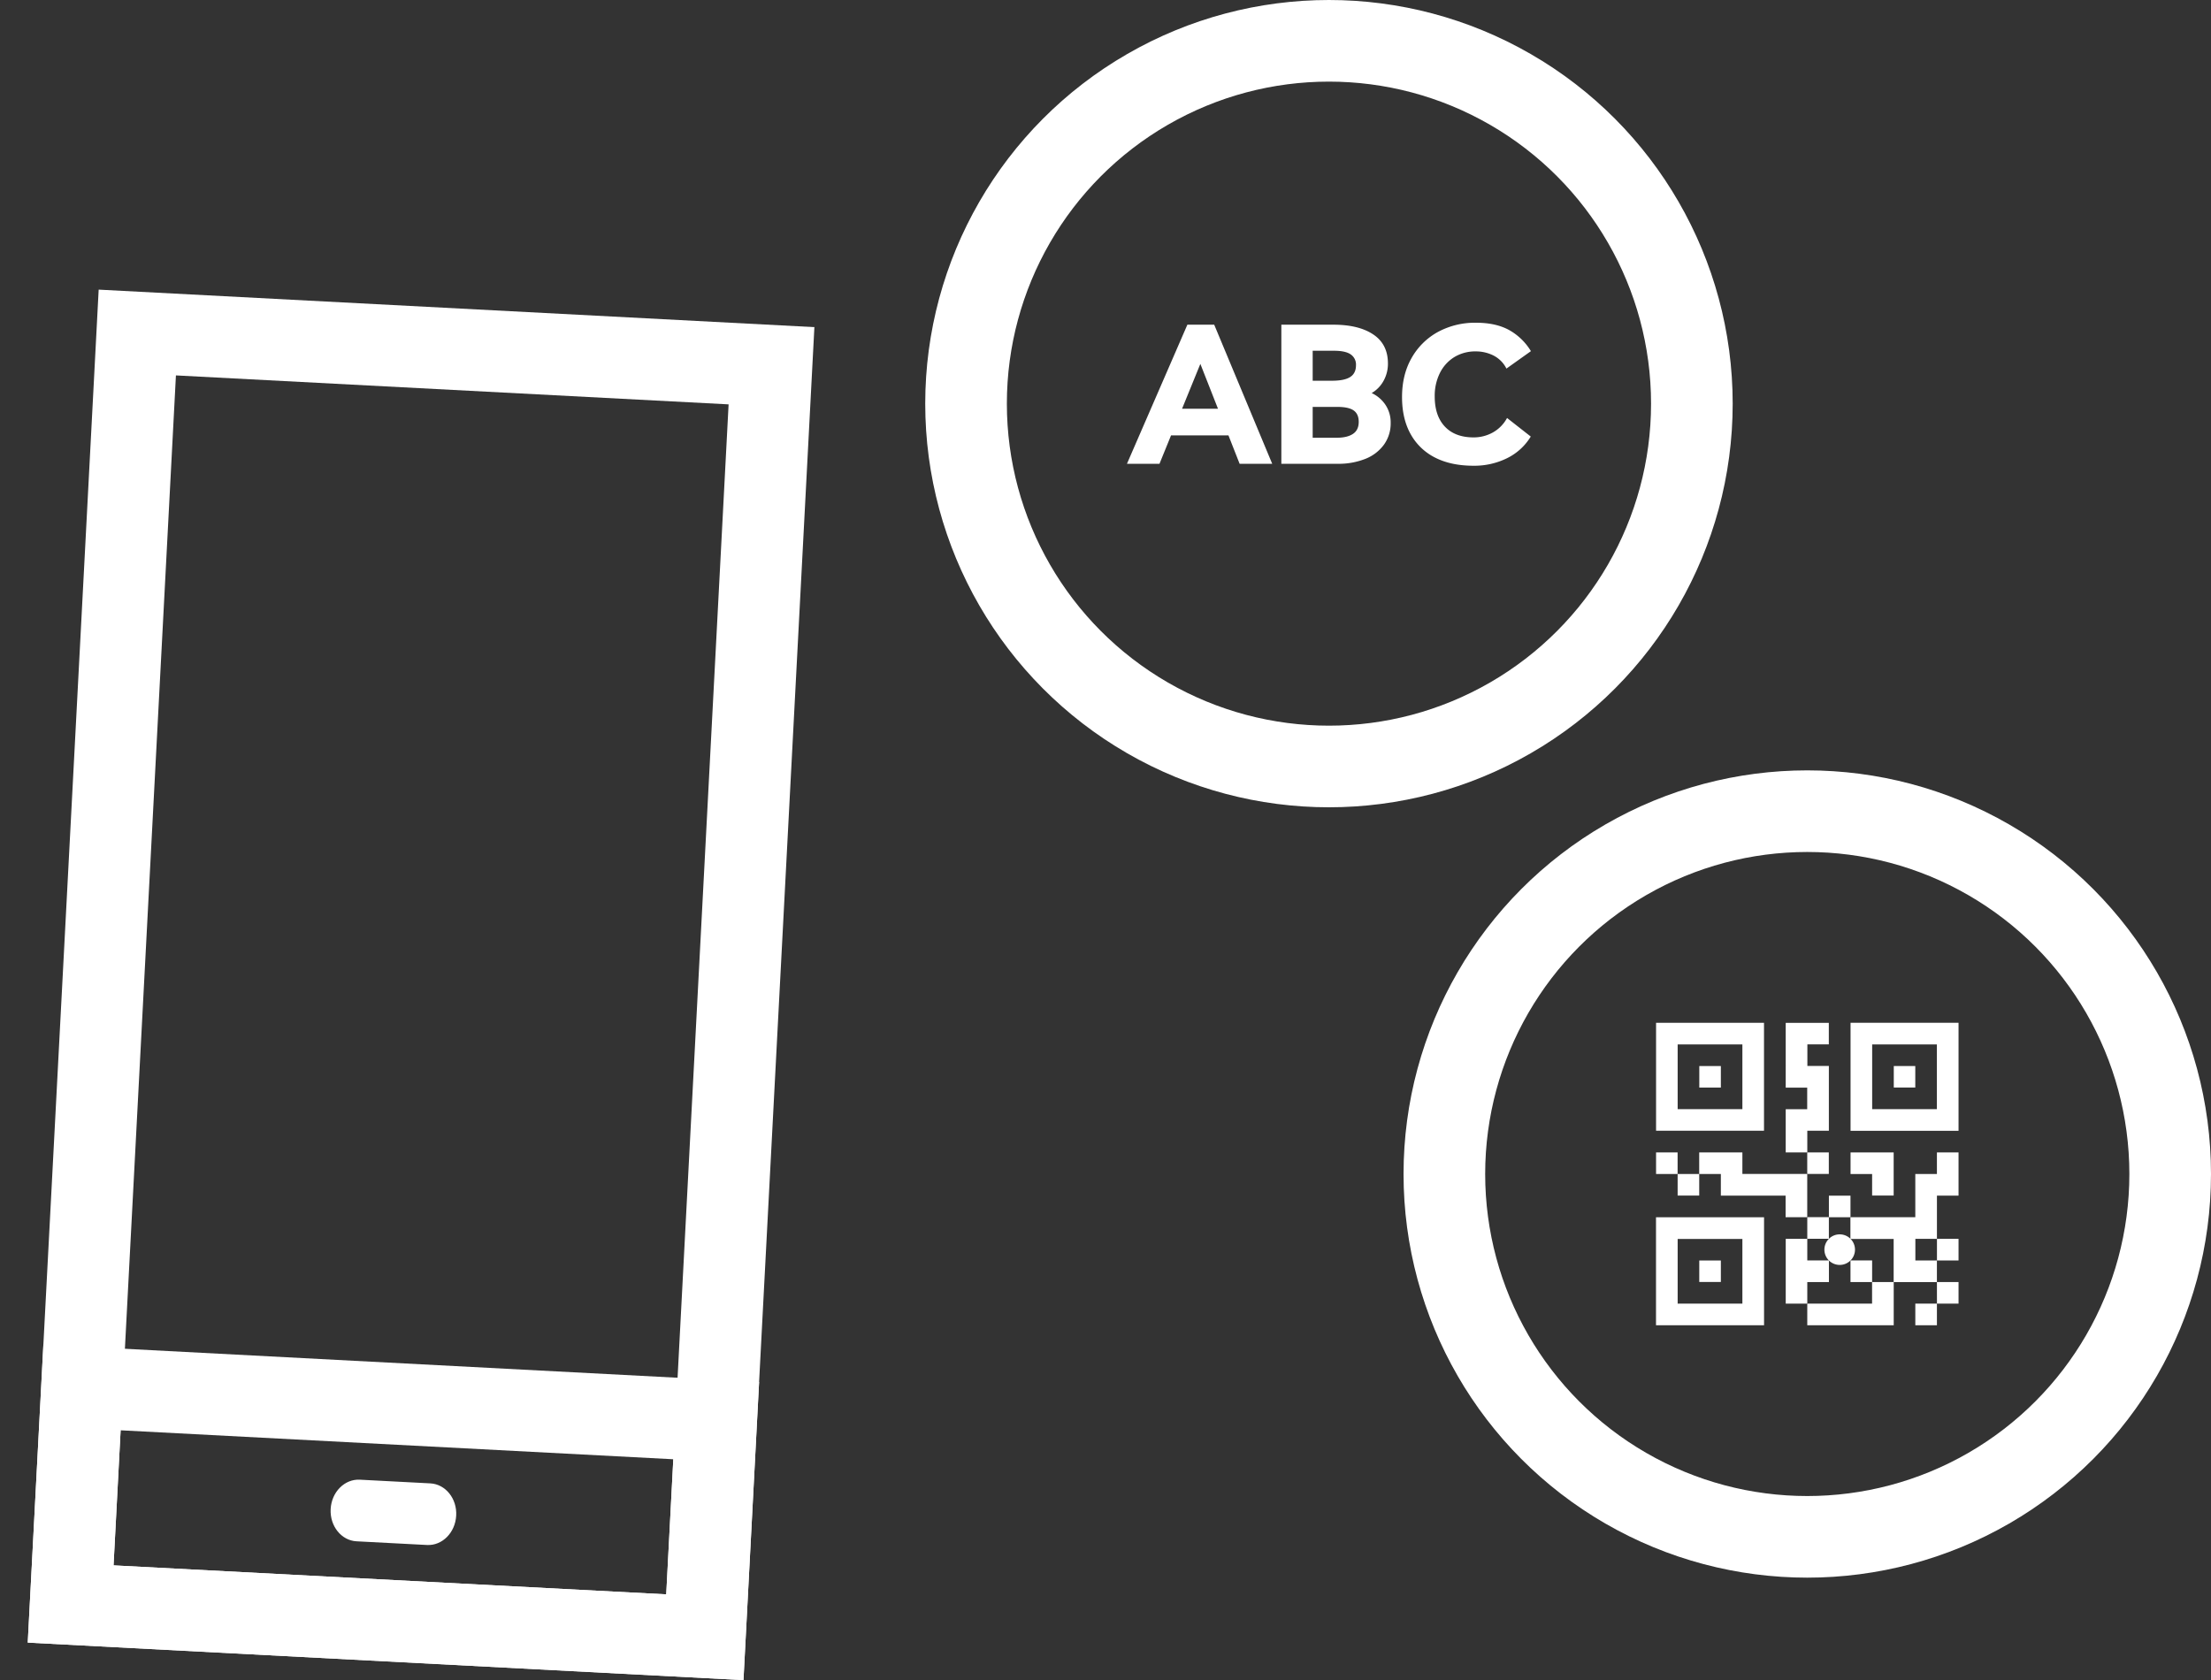 <svg xmlns="http://www.w3.org/2000/svg" viewBox="0 0 1354.21 1029.27"><rect x="0" y="0" width="1354.21" height="1029.27" fill="#333333" stroke="none"/><defs><style>.cls-1,.cls-3{fill:none;}.cls-1{stroke:#fff;stroke-miterlimit:10;stroke-width:50px;}.cls-2{fill:#fff;}</style></defs><g id="Layer_2" data-name="Layer 2"><g id="Isolation_Mode" data-name="Isolation Mode"><circle class="cls-1" cx="813.97" cy="247.28" r="222.28"/><path class="cls-2" d="M690.25,284.12l37-85.2h16.44l35.52,85.2H759.25l-6.84-17.4H717.25l-7.08,17.4ZM724,250.4h22l-10.8-27.48Z"/><path class="cls-2" d="M784.81,284.12v-85.2h31.92q15.48,0,24.42,6t8.94,17.76a21.55,21.55,0,0,1-2.64,10.56,19.55,19.55,0,0,1-7.32,7.56,20.46,20.46,0,0,1,8.4,7.14,19.4,19.4,0,0,1,3.24,11.22,22.19,22.19,0,0,1-4,13.08A25.64,25.64,0,0,1,836.53,281a44.2,44.2,0,0,1-17.4,3.12Zm32.28-69.24H804v18.36h11.88q7.56,0,11.1-2.28t3.54-7.2a7.54,7.54,0,0,0-3.24-6.66Q824.05,214.88,817.09,214.88ZM804,268.16h14.88q6.24,0,9.78-2.34t3.54-7.38q0-4.8-3.12-7t-10.2-2.16H804Z"/><path class="cls-2" d="M937.57,267.44a35,35,0,0,1-14.52,13.26,45.24,45.24,0,0,1-20.52,4.62q-13.8,0-23.58-5a35.14,35.14,0,0,1-15-14.46q-5.22-9.42-5.22-22.62,0-13.56,5.76-23.76a41.24,41.24,0,0,1,16-16,47.59,47.59,0,0,1,23.7-5.76q11.76,0,19.86,4.32a36.32,36.32,0,0,1,13.62,13.08l-15,10.68a17.92,17.92,0,0,0-7.92-8,23.82,23.82,0,0,0-10.8-2.52,24.63,24.63,0,0,0-13.2,3.48,23.88,23.88,0,0,0-8.82,9.72,31.29,31.29,0,0,0-3.18,14.4q0,11.88,6.24,18.48t17.64,6.6A24.07,24.07,0,0,0,914.23,265a22.08,22.08,0,0,0,8.82-8.94Z"/><path class="cls-2" d="M1199.58,692.75h-66.14V626.57h66.14Zm-13.26-52.91h-39.64v39.65h39.64Z"/><path class="cls-2" d="M1014.28,811.87V745.73h66.18v66.14Zm52.91-13.26V759h-39.64v39.64Z"/><path class="cls-2" d="M1133.4,745.7h39.7V719.23h13.24V706h13.24v26.47h-13.23v.75q0,12.87,0,25.73l0,0h-13.21v13.25h13.19q0,6.62,0,13.25h-26.49l0,0V759l-.29,0h-26.2q0-6.63,0-13.25Z"/><path class="cls-2" d="M1106.93,811.87V798.63h39.69V785.39l13.26,0,0,0q0,13.25,0,26.48Z"/><path class="cls-2" d="M1186.34,758.94h13.24v13.23h-13.22V758.92Z"/><path class="cls-2" d="M1186.34,785.39h13.24v13.24h-13.22Q1186.34,792,1186.34,785.39Z"/><path class="cls-2" d="M1173.11,811.87V798.64h13.23q0,6.61,0,13.24Z"/><path class="cls-2" d="M1014.32,626.59h66.11v66.12h-66.11Zm52.87,52.9V639.85h-39.64v39.64Z"/><path class="cls-2" d="M1106.94,706h-13.21V679.53h13.16V666.29h-13.16V626.61h26.4v13.18H1107V653h13.16v39.69h-13.21V706Z"/><path class="cls-2" d="M1106.91,719.2c0,.21,0,.42,0,.63q0,12.6,0,25.22v.63l0,0-.69,0h-12.56V732.48H1054V719.21h-13.26V706h26.45v13.17l.49,0h39.21Z"/><path class="cls-2" d="M1106.94,798.63h-13.2V758.94h13.2v13.22h13.25v13.26h-13.25v13.22Z"/><path class="cls-2" d="M1133.44,706h26.41v26.41h-13.2V719.23h-13.21Z"/><path class="cls-2" d="M1106.94,758.94V745.87a1.49,1.49,0,0,1,0-.21l0,0h13.22q0,6.62,0,13.25l-13.25,0Z"/><path class="cls-2" d="M1120.18,745.7V732.49h13.22V745.7h-13.22Z"/><path class="cls-2" d="M1040.75,719.21v13.21h-13.22v-13.2h13.23Z"/><path class="cls-2" d="M1106.93,706h13.2v13.19a2.79,2.79,0,0,1-.32,0h-12.64l-.26,0h0c0-3.93,0-7.87,0-11.8,0-.48,0-1,0-1.43Z"/><path class="cls-2" d="M1027.53,719.22h-13.21V706h13.19v13.21Z"/><path class="cls-2" d="M1159.92,653.07h13.17v13.17h-13.17Z"/><path class="cls-2" d="M1040.78,785.36V772.2H1054v13.16Z"/><circle class="cls-2" cx="1126.79" cy="765.55" r="9.37"/><path class="cls-2" d="M1146.65,785.41H1133.4V772.16h13.25Z"/><path class="cls-2" d="M1054,666.27H1040.8V653.08H1054Z"/><circle class="cls-1" cx="1106.93" cy="719.22" r="222.28"/><line class="cls-3" y1="117.35" x2="63" y2="213.35"/><rect class="cls-1" x="63.42" y="213.35" width="388.97" height="780" transform="translate(31.93 -12.67) rotate(3)"/><rect class="cls-1" x="46.48" y="860.04" width="388.97" height="132.87" transform="translate(48.82 -11.34) rotate(3)"/><path class="cls-2" d="M279.41,928.49c-.55,10.42-8.53,18.47-17.83,18l-43.21-2.26c-9.3-.49-16.39-9.33-15.85-19.75s8.53-18.47,17.83-18l43.21,2.26C272.86,909.23,280,918.07,279.41,928.49Z"/></g></g></svg>